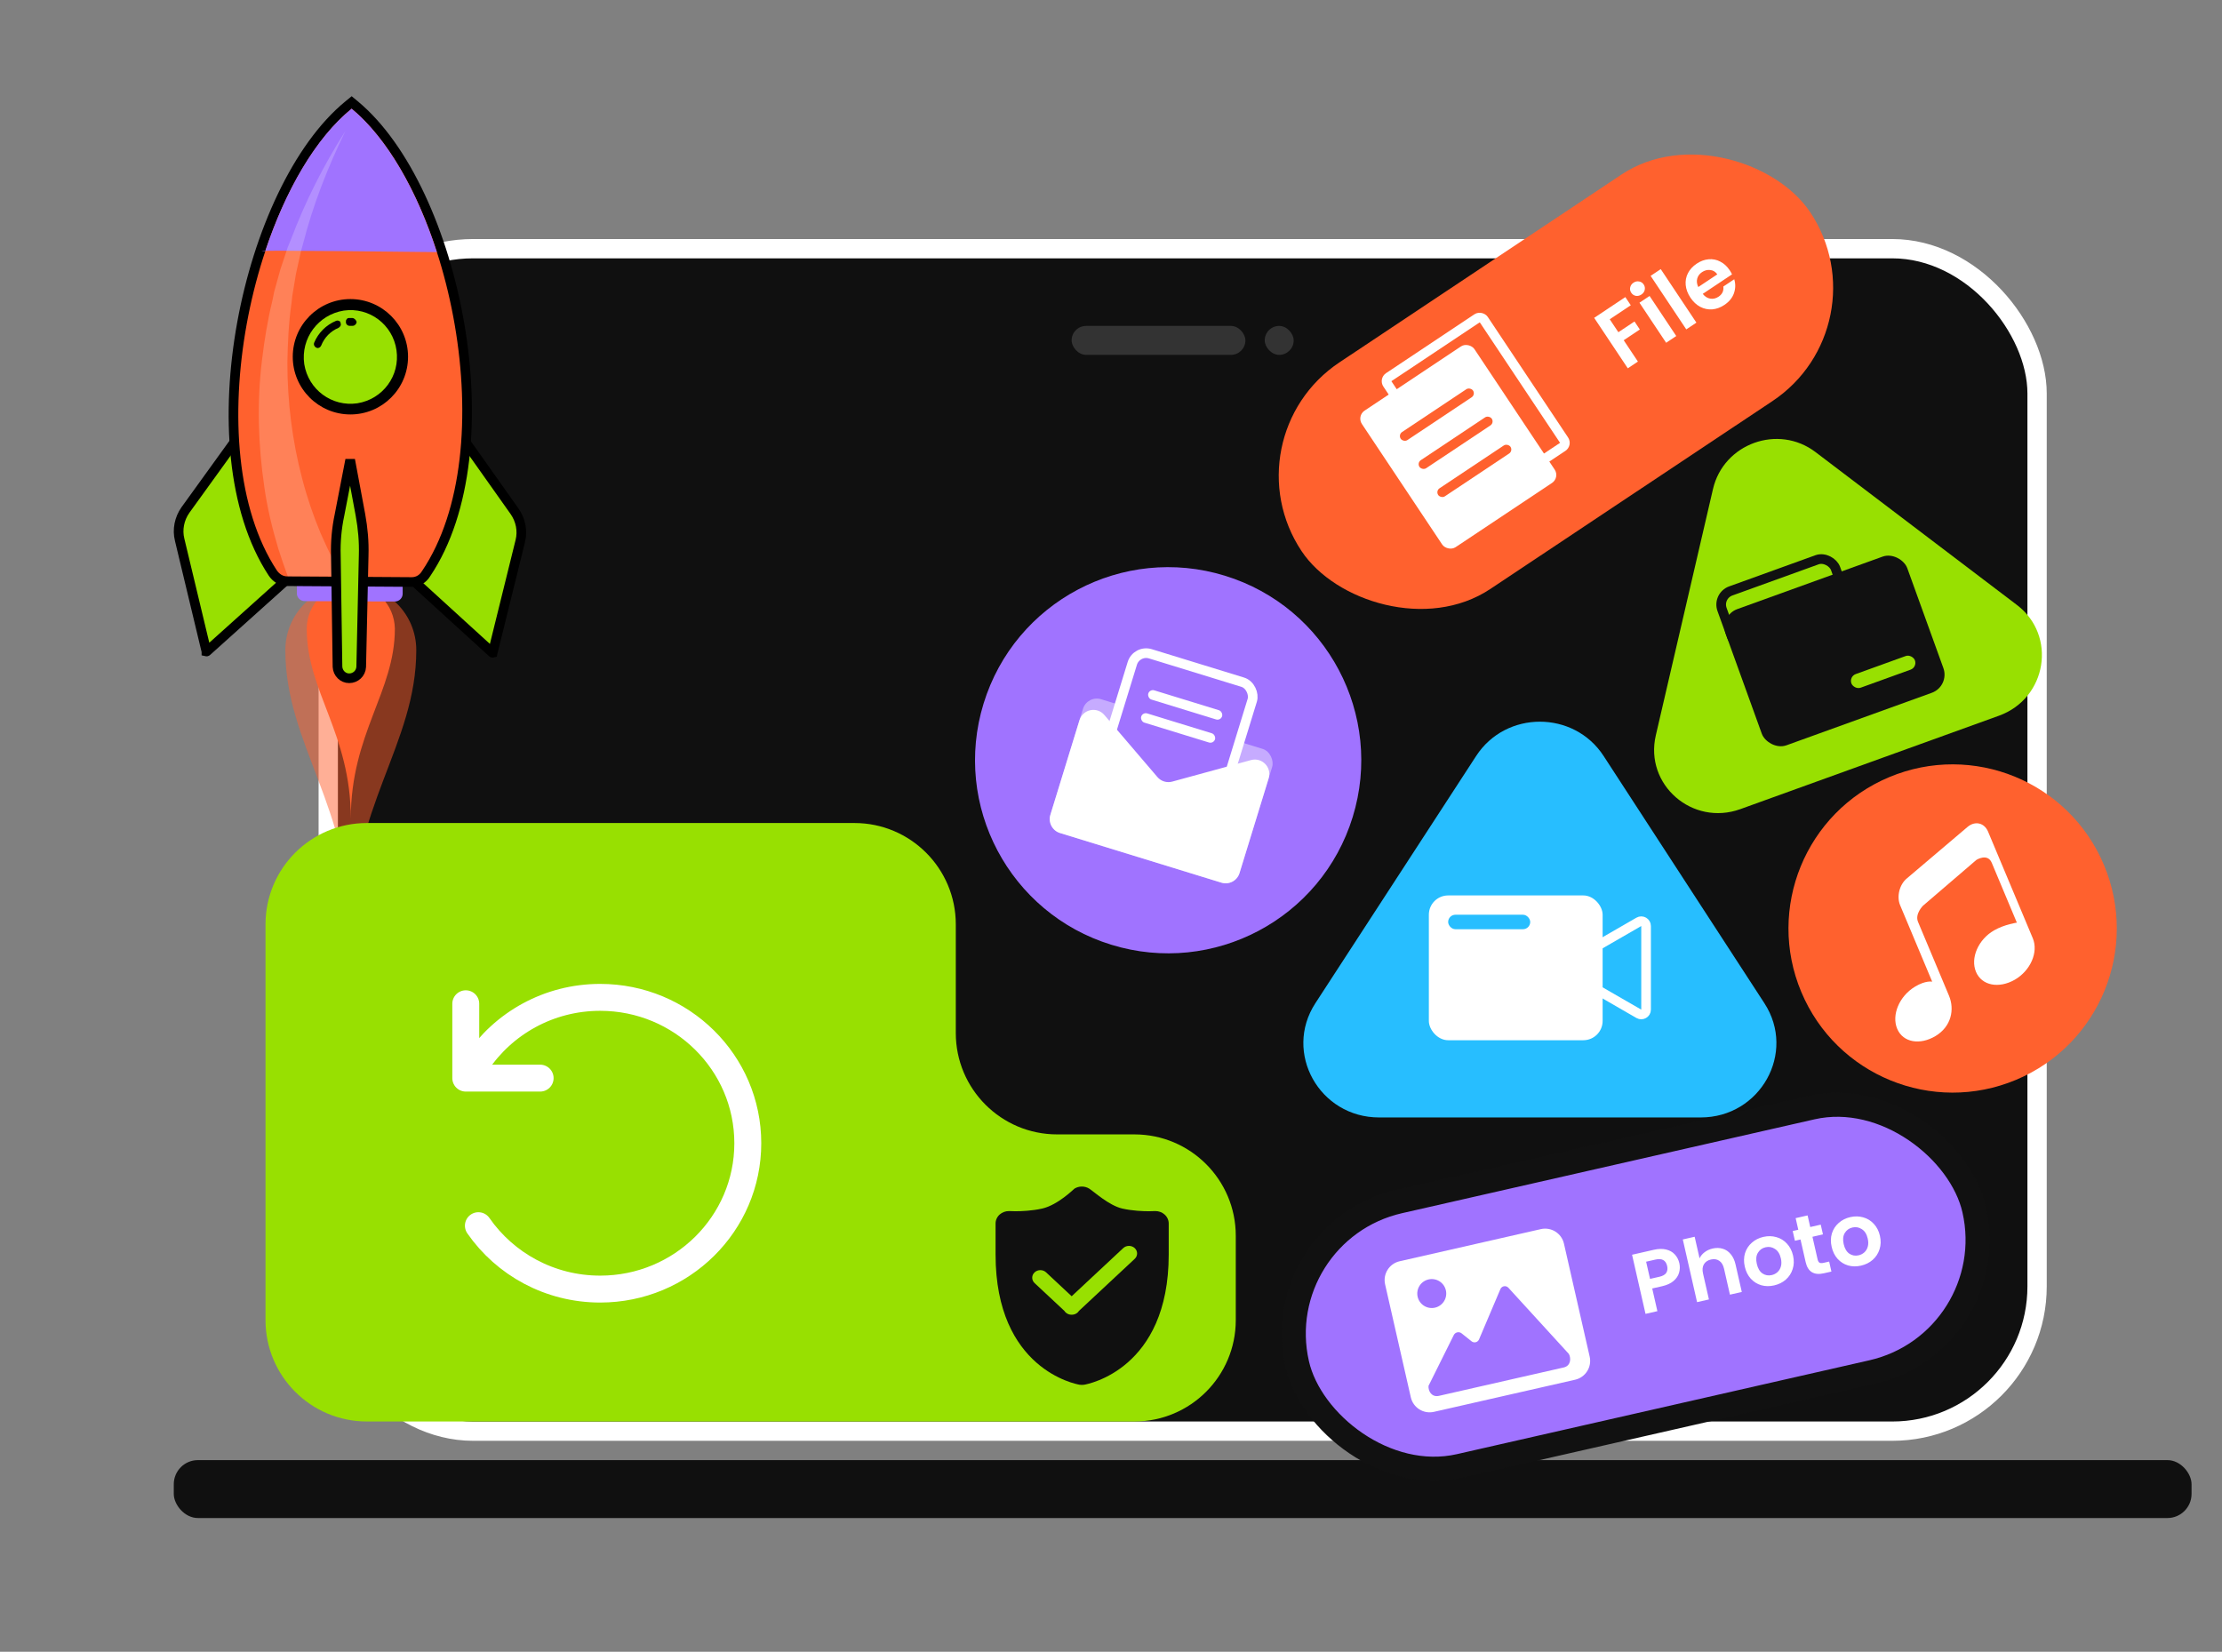 <svg width="616" height="458" viewBox="0 0 616 458" fill="none" xmlns="http://www.w3.org/2000/svg">
<rect x="0" y="0" width="616" height="458" fill="#808080" stroke="none"/>
<g clip-path="url(#clip0_5113_11863)">
<rect x="91.001" y="68.954" width="473.735" height="327.868" rx="40.147" fill="#101010" stroke="white" stroke-width="5.353"/>
<rect x="48.176" y="404.852" width="559.382" height="16.059" rx="6.691" fill="#101010"/>
<rect x="297.086" y="90.367" width="48.176" height="8.029" rx="4.015" fill="#333333"/>
<rect x="350.617" y="90.367" width="8.029" height="8.029" rx="4.015" fill="#333333"/>
<rect x="339.914" y="121.402" width="169.449" height="75.482" rx="37.741" transform="rotate(-33.666 339.914 121.402)" fill="#FF612E"/>
<rect x="383.875" y="105.321" width="32.118" height="42.824" rx="1.338" transform="rotate(-33.666 383.875 105.321)" stroke="white" stroke-width="2.676"/>
<rect x="376.074" y="115.336" width="37.471" height="45.5" rx="2.676" transform="rotate(-33.666 376.074 115.336)" fill="white"/>
<rect x="387.574" y="120.535" width="24.088" height="2.676" rx="1.338" transform="rotate(-33.666 387.574 120.535)" fill="#FF612E"/>
<rect x="392.773" y="128.336" width="24.088" height="2.676" rx="1.338" transform="rotate(-33.666 392.773 128.336)" fill="#FF612E"/>
<rect x="397.961" y="136.129" width="24.088" height="2.676" rx="1.338" transform="rotate(-33.666 397.961 136.129)" fill="#FF612E"/>
<path d="M450.59 82.375L452.099 84.64L446.265 88.526L448.655 92.115L453.126 89.137L454.608 91.362L450.137 94.34L454.076 100.254L451.27 102.124L441.949 88.13L450.59 82.375ZM455.045 81.665C454.551 81.994 454.034 82.117 453.495 82.032C452.961 81.925 452.538 81.637 452.226 81.169C451.915 80.702 451.817 80.207 451.933 79.686C452.053 79.143 452.361 78.706 452.855 78.377C453.35 78.048 453.864 77.937 454.399 78.044C454.938 78.129 455.363 78.405 455.674 78.873C455.986 79.34 456.082 79.846 455.961 80.389C455.845 80.91 455.54 81.336 455.045 81.665ZM457.31 82.067L464.707 93.174L461.901 95.043L454.503 83.936L457.31 82.067ZM460.406 74.621L470.287 89.457L467.481 91.327L457.599 76.491L460.406 74.621ZM479.526 74.939C479.793 75.34 480.007 75.719 480.167 76.075L472.048 81.483C472.649 82.241 473.348 82.682 474.145 82.807C474.942 82.932 475.701 82.754 476.423 82.274C477.466 81.579 477.909 80.637 477.754 79.448L480.781 77.432C481.173 78.715 481.145 80.006 480.699 81.307C480.245 82.594 479.356 83.678 478.032 84.559C476.963 85.271 475.845 85.678 474.678 85.78C473.515 85.86 472.404 85.626 471.345 85.077C470.298 84.52 469.397 83.674 468.64 82.537C467.874 81.388 467.436 80.223 467.325 79.043C467.214 77.862 467.424 76.758 467.955 75.729C468.485 74.701 469.298 73.821 470.394 73.091C471.45 72.388 472.544 71.988 473.675 71.89C474.82 71.784 475.9 72 476.915 72.54C477.935 73.057 478.805 73.857 479.526 74.939ZM476.085 76.074C475.591 75.361 474.948 74.96 474.155 74.87C473.353 74.767 472.585 74.961 471.85 75.45C471.155 75.913 470.709 76.519 470.513 77.267C470.321 77.993 470.421 78.766 470.812 79.585L476.085 76.074Z" fill="white"/>
<circle cx="541.323" cy="257.446" r="45.5" transform="rotate(-22.755 541.323 257.446)" fill="#FF612E"/>
<path d="M545.536 229.218L528.651 243.545C526.578 245.244 525.753 248.577 526.769 250.999L535.656 272.187C535.656 272.187 533.83 271.791 530.885 273.58C526.548 276.201 524.342 281.412 525.95 285.245C527.558 289.078 532.279 289.864 536.616 287.243C540.952 284.622 541.92 279.909 540.312 276.076L531.73 255.615C530.802 253.403 533.103 251.138 533.103 251.138L547.927 238.418C547.927 238.418 551.013 236.473 552.172 239.238L559.131 255.828C559.131 255.828 555.788 256.277 552.803 257.971C548.427 260.498 546.192 265.639 547.799 269.472C549.407 273.305 554.158 274.161 558.544 271.657C562.92 269.131 565.155 263.99 563.548 260.157L551.129 230.55C550.101 228.161 547.596 227.552 545.536 229.218Z" fill="white"/>
<path d="M409.228 209.614C417.472 196.936 436.324 196.936 444.567 209.614L489.142 278.169C498.053 291.875 488.03 309.841 471.472 309.841H382.323C365.765 309.841 355.742 291.875 364.654 278.169L409.228 209.614Z" fill="#27BEFF"/>
<rect x="396.117" y="248.281" width="48.176" height="40.147" rx="5.353" fill="white"/>
<path d="M434.258 269.513C433.366 268.998 433.366 267.711 434.258 267.196L454.332 255.606C455.224 255.091 456.339 255.735 456.339 256.765L456.339 279.944C456.339 280.974 455.224 281.618 454.332 281.103L434.258 269.513Z" stroke="white" stroke-width="2.676"/>
<rect x="401.469" y="253.633" width="22.75" height="4.015" rx="2.007" fill="#27BEFF"/>
<circle cx="323.844" cy="210.796" r="53.529" transform="rotate(17.097 323.844 210.796)" fill="#A073FF"/>
<rect opacity="0.4" x="301.414" y="192.695" width="54.868" height="38.809" rx="4.015" transform="rotate(17.097 301.414 192.695)" fill="white"/>
<rect x="315.085" y="180.102" width="34.794" height="38.809" rx="4.015" transform="rotate(17.097 315.085 180.102)" fill="#A073FF" stroke="white" stroke-width="2.676"/>
<path d="M299.268 199.673C300.198 196.647 304.101 195.838 306.157 198.244L320.867 215.454C321.876 216.635 323.478 217.128 324.977 216.718L346.815 210.75C349.868 209.916 352.641 212.778 351.711 215.803L343.628 242.083C342.976 244.202 340.729 245.391 338.61 244.74L293.842 230.969C291.722 230.317 290.533 228.071 291.185 225.952L299.268 199.673Z" fill="white"/>
<rect x="318.727" y="191.023" width="21.412" height="2.676" rx="1.338" transform="rotate(17.097 318.727 191.023)" fill="white"/>
<rect x="316.762" y="197.418" width="21.412" height="2.676" rx="1.338" transform="rotate(17.097 316.762 197.418)" fill="white"/>
<path d="M474.884 135.613C477.815 122.982 492.977 117.505 503.304 125.345L559.148 167.74C570.313 176.216 567.493 193.633 554.177 198.445L482.483 224.348C469.167 229.159 455.865 217.567 459.034 203.912L474.884 135.613Z" fill="#98E001"/>
<rect x="476.034" y="165.218" width="33.456" height="16.059" rx="4.015" transform="rotate(-19.865 476.034 165.218)" stroke="#111111" stroke-width="2.676"/>
<rect x="476.594" y="170.707" width="53.529" height="40.147" rx="5.353" transform="rotate(-19.865 476.594 170.707)" fill="#111111"/>
<rect x="512.574" y="187.586" width="18.735" height="4.015" rx="2.007" transform="rotate(-19.865 512.574 187.586)" fill="#98E001"/>
<rect x="351.259" y="341.473" width="192.505" height="75.214" rx="37.607" transform="rotate(-12.822 351.259 341.473)" fill="#A073FF" stroke="#111111" stroke-width="6.691"/>
<path d="M465.564 350.26C465.763 351.137 465.739 352.007 465.491 352.871C465.258 353.731 464.749 354.497 463.964 355.17C463.194 355.839 462.135 356.327 460.789 356.634L458.041 357.259L459.473 363.554L456.185 364.302L452.454 347.908L458.49 346.534C459.758 346.245 460.889 346.219 461.881 346.454C462.873 346.689 463.676 347.141 464.289 347.808C464.918 348.472 465.343 349.289 465.564 350.26ZM460.044 354.012C460.952 353.805 461.579 353.448 461.925 352.941C462.267 352.419 462.352 351.782 462.181 351.03C461.818 349.433 460.744 348.837 458.959 349.244L456.351 349.837L457.437 354.605L460.044 354.012ZM474.799 346.182C475.785 345.958 476.712 345.977 477.579 346.241C478.442 346.489 479.182 346.988 479.797 347.737C480.424 348.467 480.872 349.42 481.139 350.594L482.876 358.228L479.588 358.976L477.952 351.789C477.717 350.755 477.279 350.023 476.637 349.593C475.992 349.147 475.223 349.025 474.331 349.228C473.423 349.435 472.767 349.881 472.362 350.566C471.97 351.231 471.892 352.081 472.127 353.114L473.763 360.302L470.475 361.05L466.519 343.669L469.807 342.921L471.17 348.91C471.465 348.25 471.929 347.683 472.562 347.21C473.192 346.721 473.937 346.378 474.799 346.182ZM491.829 356.412C490.577 356.697 489.387 356.68 488.26 356.36C487.13 356.024 486.159 355.414 485.348 354.528C484.552 353.638 484.003 352.528 483.7 351.197C483.397 349.866 483.42 348.626 483.768 347.476C484.131 346.323 484.759 345.356 485.652 344.577C486.542 343.781 487.613 343.241 488.866 342.956C490.118 342.671 491.318 342.694 492.464 343.026C493.606 343.343 494.583 343.944 495.394 344.83C496.221 345.712 496.785 346.819 497.088 348.15C497.391 349.481 497.353 350.725 496.974 351.882C496.611 353.035 495.977 354.011 495.071 354.81C494.178 355.589 493.098 356.124 491.829 356.412ZM491.177 353.547C491.772 353.411 492.296 353.144 492.748 352.744C493.213 352.326 493.536 351.791 493.717 351.14C493.899 350.49 493.895 349.75 493.706 348.92C493.425 347.683 492.88 346.81 492.073 346.302C491.278 345.775 490.41 345.618 489.471 345.832C488.531 346.046 487.817 346.563 487.328 347.382C486.852 348.182 486.754 349.201 487.036 350.438C487.317 351.675 487.84 352.56 488.604 353.095C489.38 353.61 490.238 353.761 491.177 353.547ZM502.463 342.925L503.896 349.219C503.995 349.658 504.17 349.956 504.42 350.113C504.682 350.251 505.064 350.263 505.565 350.149L507.091 349.801L507.722 352.573L505.655 353.043C502.884 353.674 501.191 352.643 500.578 349.95L499.151 343.678L497.601 344.031L496.986 341.33L498.536 340.977L497.804 337.759L501.116 337.006L501.848 340.224L504.761 339.561L505.375 342.262L502.463 342.925ZM515.913 350.931C514.661 351.216 513.471 351.199 512.344 350.879C511.213 350.543 510.243 349.932 509.432 349.046C508.636 348.157 508.087 347.047 507.784 345.716C507.481 344.385 507.504 343.144 507.852 341.995C508.215 340.841 508.843 339.875 509.736 339.095C510.626 338.3 511.697 337.76 512.949 337.475C514.202 337.189 515.402 337.213 516.548 337.545C517.69 337.861 518.667 338.463 519.478 339.349C520.305 340.231 520.869 341.338 521.172 342.669C521.475 344 521.437 345.243 521.058 346.4C520.695 347.553 520.06 348.529 519.155 349.328C518.262 350.108 517.182 350.642 515.913 350.931ZM515.261 348.065C515.856 347.93 516.38 347.663 516.832 347.263C517.297 346.844 517.62 346.31 517.801 345.659C517.983 345.008 517.979 344.268 517.79 343.438C517.509 342.201 516.964 341.329 516.157 340.821C515.362 340.294 514.494 340.137 513.555 340.351C512.615 340.565 511.901 341.081 511.412 341.901C510.936 342.701 510.838 343.719 511.12 344.956C511.401 346.193 511.924 347.079 512.688 347.613C513.464 348.129 514.322 348.279 515.261 348.065Z" fill="white"/>
<path fill-rule="evenodd" clip-rule="evenodd" d="M436.67 382.561C439.552 381.905 441.357 379.036 440.701 376.153L433.574 344.837C432.918 341.954 430.049 340.149 427.166 340.805L388.02 349.714C385.138 350.37 383.333 353.239 383.989 356.122L391.116 387.439C391.772 390.321 394.641 392.126 397.524 391.47L428.366 384.451L436.67 382.561ZM418.384 382.604L398.928 387.033C396.923 387.489 395.913 385.744 396.024 384.264C399.571 377.165 401.904 372.47 403.027 370.18C403.419 369.381 404.487 369.135 405.182 369.69L407.961 371.911C408.653 372.464 409.682 372.204 410.028 371.388L415.951 357.442C416.332 356.545 417.513 356.343 418.171 357.062L434.93 375.409C435.616 376.656 435.448 378.721 433.511 379.162L418.384 382.604ZM400.321 360.806C400.888 359.905 401.074 358.815 400.837 357.777C400.601 356.739 399.962 355.837 399.061 355.27C398.16 354.703 397.07 354.517 396.032 354.754C394.994 354.99 394.092 355.629 393.525 356.53C392.958 357.431 392.772 358.521 393.008 359.559C393.244 360.597 393.883 361.499 394.785 362.066C395.686 362.633 396.775 362.819 397.814 362.583C398.852 362.347 399.754 361.707 400.321 360.806Z" fill="white"/>
<path opacity="0.5" d="M97.256 162.102C87.21 162.102 79.106 170.213 79.106 180.267C79.106 206.429 97.256 223.566 97.256 258.982C97.256 223.566 115.406 206.429 115.406 180.267C115.406 170.213 107.301 162.102 97.256 162.102Z" fill="#FF612E"/>
<path d="M97.254 162.102C90.518 162.102 85.039 167.585 85.039 174.326C85.039 191.806 97.254 203.345 97.254 226.994C97.254 203.345 109.468 191.806 109.468 174.326C109.354 167.585 103.989 162.102 97.254 162.102Z" fill="#FF612E"/>
<path d="M109.465 166.785L84.466 166.671C83.324 166.671 82.297 165.757 82.297 164.501V159.816L111.634 159.931V164.615C111.634 165.871 110.607 166.785 109.465 166.785Z" fill="#A073FF"/>
<path d="M144.243 150.002L144.242 150.005L136.594 180.966L136.59 180.981L136.588 180.989C136.576 180.992 136.558 180.993 136.54 180.99C136.525 180.987 136.508 180.98 136.487 180.964L112.763 159.328L127.952 121.008L142.622 141.73C142.622 141.73 142.622 141.73 142.622 141.73C144.347 144.167 144.944 147.197 144.243 150.002Z" fill="#98E001" stroke="black" stroke-width="2.674"/>
<path d="M49.807 149.674L49.807 149.674L49.804 149.661C49.104 146.858 49.699 143.83 51.421 141.394L66.3 120.776L81.173 159.204L57.333 180.622C57.312 180.639 57.294 180.646 57.278 180.649C57.26 180.653 57.243 180.651 57.23 180.648L57.23 180.645L57.227 180.634L49.807 149.674Z" fill="#98E001" stroke="black" stroke-width="2.674"/>
<path d="M98.338 29.116L97.49 28.412L96.637 29.11C82.468 40.713 71.622 64.588 67.074 89.642C62.526 114.7 64.185 141.448 75.591 158.834L75.596 158.842C76.454 160.13 77.853 161.149 79.558 161.151C79.559 161.151 79.561 161.151 79.562 161.151L114.142 161.379H114.151C115.784 161.379 117.222 160.544 118.132 159.048C129.755 141.778 131.699 115.043 127.397 89.941C123.093 64.829 112.45 40.837 98.338 29.116Z" fill="#FF612E" stroke="black" stroke-width="2.674"/>
<path d="M97.483 30.145C87.437 38.256 79.104 52.88 73.51 69.674C64.606 69.217 121.112 69.902 121.112 69.902C115.633 52.994 107.414 38.37 97.483 30.145Z" fill="#A073FF"/>
<path d="M97.142 114.915C105.968 114.915 113.123 107.754 113.123 98.92C113.123 90.087 105.968 82.926 97.142 82.926C88.315 82.926 81.16 90.087 81.16 98.92C81.16 107.754 88.315 114.915 97.142 114.915Z" fill="black"/>
<path d="M109.917 97.084C110.945 104.167 106.15 110.679 99.073 111.822C91.995 112.85 85.488 108.052 84.347 100.969C83.32 93.771 88.228 87.259 95.306 86.117C102.383 85.088 108.89 90.001 109.917 97.084Z" fill="#98E001"/>
<path d="M97.607 88.172C97.379 88.172 97.036 88.172 96.808 88.172C96.465 88.172 96.237 88.286 96.123 88.515C95.894 88.743 95.894 88.972 95.894 89.314C95.894 89.886 96.351 90.343 96.922 90.343H97.036C97.264 90.343 97.493 90.343 97.721 90.343C98.063 90.343 98.292 90.228 98.52 90C98.748 89.771 98.862 89.543 98.862 89.2C98.634 88.629 98.178 88.172 97.607 88.172Z" fill="black"/>
<path d="M93.945 88.969C93.717 88.854 93.374 88.854 93.146 88.969C90.407 90.111 88.238 92.282 87.096 95.024C86.868 95.595 87.21 96.166 87.667 96.394C87.781 96.394 87.895 96.509 88.009 96.509C88.466 96.509 88.808 96.28 89.037 95.823C89.95 93.538 91.662 91.825 93.831 90.911C94.059 90.796 94.288 90.568 94.402 90.34C94.516 90.111 94.516 89.768 94.402 89.54C94.402 89.311 94.288 89.083 93.945 88.969Z" fill="black"/>
<path opacity="0.2" d="M77.157 152.158C77.957 154.672 78.87 157.299 79.783 159.813H94.965C94.737 159.356 94.395 158.899 94.166 158.556C93.481 157.414 92.911 156.271 92.34 155.129C91.084 152.844 90.057 150.445 88.915 147.931C86.861 143.019 85.148 137.992 83.778 132.736C81.039 122.34 79.669 111.487 79.669 100.519C79.783 95.035 80.011 89.551 80.81 84.067L81.039 82.011L81.381 79.955L82.066 75.842L82.979 71.729L83.436 69.672L84.007 67.616C86.746 56.877 90.856 46.366 95.764 36.312C89.714 45.795 84.577 55.963 80.582 66.588L79.783 68.53L79.098 70.586L77.728 74.699L76.587 78.812L76.016 80.869L75.559 83.153C74.189 88.752 73.276 94.35 72.591 100.176C71.222 111.601 71.564 123.368 73.276 135.021C74.075 140.734 75.445 146.446 77.157 152.158Z" fill="white"/>
<path d="M93.108 153.968L93.108 153.957L93.108 153.947C92.997 150.284 93.33 146.506 94.106 142.84L94.109 142.829L94.111 142.817L96.869 128.591H97.282L99.931 142.802C99.931 142.803 99.931 142.804 99.931 142.805C100.602 146.496 100.934 150.171 100.823 153.948H100.823L100.823 153.958L100.138 184.902C100.05 186.687 98.593 188.067 96.794 188.067C95.062 188.067 93.657 186.642 93.564 184.905L93.108 153.968Z" fill="#98E001" stroke="black" stroke-width="2.674"/>
<path fill-rule="evenodd" clip-rule="evenodd" d="M264.973 256.306C264.973 240.785 252.391 228.203 236.87 228.203H101.708C86.188 228.203 73.606 240.785 73.606 256.306V314.539V339.277V366.038C73.606 381.559 86.188 394.141 101.708 394.141H314.488C330.009 394.141 342.591 381.559 342.591 366.038V342.642C342.591 327.121 330.009 314.539 314.488 314.539H293.076C277.555 314.539 264.973 301.957 264.973 286.436V256.306Z" fill="#98E001"/>
<path d="M129.125 278.316V298.934H149.742" stroke="white" stroke-width="7.464" stroke-linecap="round" stroke-linejoin="round"/>
<path d="M132.199 294.743C139.52 283.778 152.097 276.543 166.384 276.543C188.987 276.543 207.31 294.65 207.31 316.987C207.31 339.324 188.987 357.431 166.384 357.431C152.368 357.431 139.997 350.468 132.621 339.85" stroke="white" stroke-width="7.464" stroke-linecap="round"/>
<path d="M322.827 336.729C322.143 336.129 321.242 335.801 320.31 335.801C320.225 335.801 320.14 335.801 320.055 335.807C320.004 335.813 319.411 335.847 318.483 335.847C316.947 335.847 313.947 335.745 311.105 335.095C307.436 334.252 303.201 330.351 301.969 329.582C301.348 329.192 300.633 329 299.916 329C299.203 329 298.488 329.192 297.869 329.577C297.719 329.673 293.285 334.1 288.948 335.095C286.107 335.745 283.05 335.847 281.515 335.847C280.588 335.847 279.996 335.813 279.938 335.807C279.857 335.801 279.776 335.801 279.694 335.801C278.761 335.801 277.857 336.129 277.17 336.729C276.425 337.379 276 338.289 276 339.245V347.855C276 379.686 298.318 383.785 299.265 383.949C299.482 383.983 299.7 384 299.918 384C300.135 384 300.356 383.983 300.57 383.949C301.518 383.785 324 379.686 324 347.855V339.245C324 338.289 323.574 337.379 322.827 336.729ZM314.577 349.043L299.104 363.488C299.007 363.641 298.888 363.794 298.745 363.923C298.291 364.348 297.69 364.551 297.095 364.54C296.501 364.551 295.901 364.348 295.447 363.923C295.304 363.794 295.184 363.641 295.087 363.488L286.818 355.765C285.937 354.945 285.937 353.617 286.818 352.791C287.698 351.971 289.126 351.971 290.007 352.791L297.095 359.412L311.389 346.069C312.27 345.249 313.696 345.249 314.577 346.069C315.457 346.888 315.457 348.223 314.577 349.043Z" fill="#101010"/>
</g>
<defs>
<clipPath id="clip0_5113_11863">
<rect width="616" height="458" fill="white"/>
</clipPath>
</defs>
</svg>
